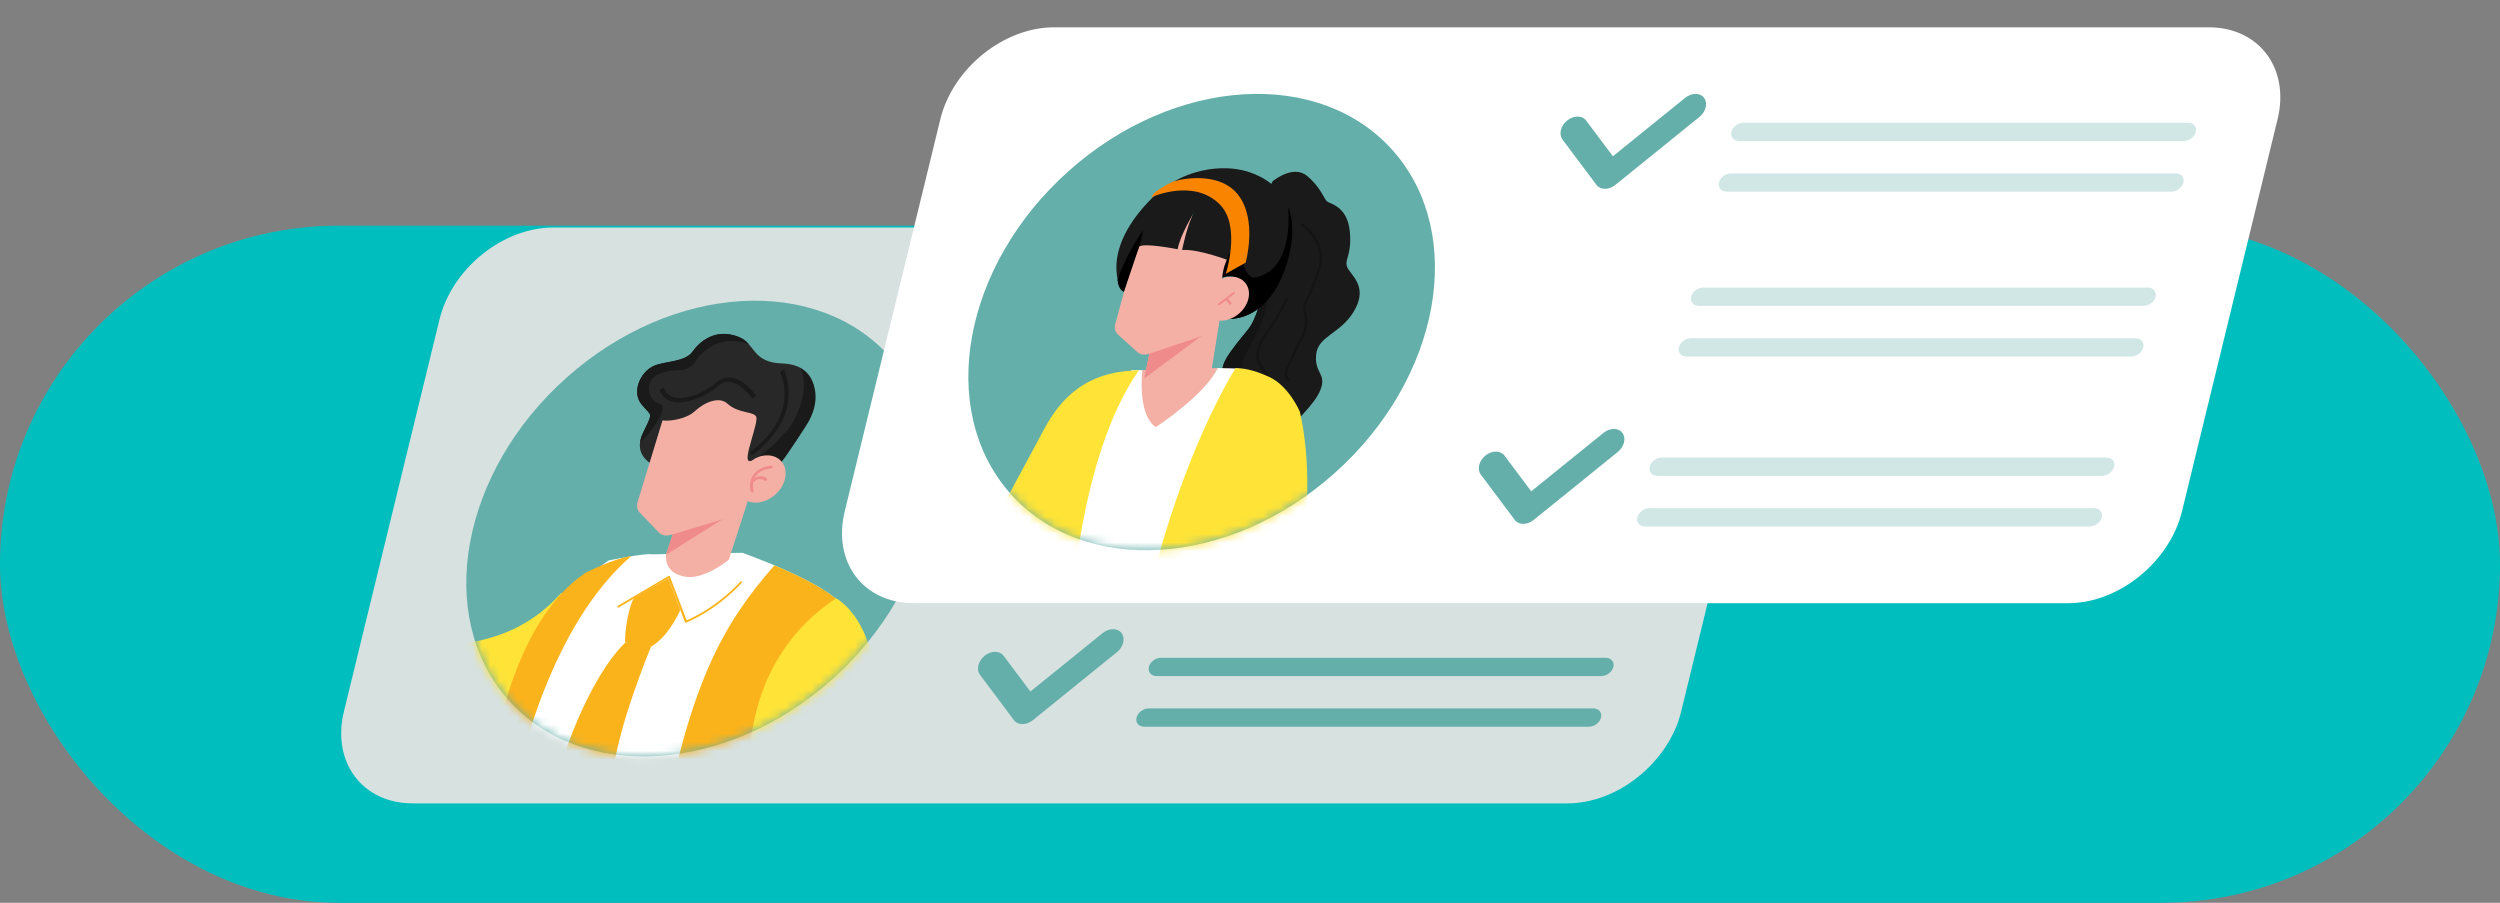 <svg width="288" height="104" viewBox="0 0 288 104" fill="none" xmlns="http://www.w3.org/2000/svg">
<rect x="0" y="0" width="288" height="104" fill="#808080" stroke="none"/>
<rect y="26" width="288" height="78" rx="39" fill="#00BEBE"/>
<path d="M180.578 92.549H47.551C41.745 92.549 38.194 87.809 39.62 81.961L50.631 36.8C52.057 30.952 57.92 26.212 63.727 26.212H196.753C202.56 26.212 206.11 30.952 204.684 36.8L193.673 81.961C192.247 87.809 186.384 92.549 180.578 92.549Z" fill="#D6E1E0"/>
<path d="M133.706 39.036L132.092 45.656C131.795 46.87 130.578 47.855 129.371 47.855H122.798C121.592 47.855 120.855 46.87 121.15 45.656L122.765 39.036C123.061 37.822 124.279 36.838 125.485 36.838H132.058C133.263 36.838 134.002 37.822 133.706 39.036Z" fill="white"/>
<path d="M127.196 44.818C126.802 44.818 126.444 44.666 126.216 44.363L122.306 39.144C121.852 38.538 122.091 37.554 122.843 36.947C123.593 36.34 124.57 36.34 125.025 36.947L128.112 41.067L136.435 34.337C137.186 33.731 138.162 33.731 138.617 34.337C139.072 34.944 138.832 35.927 138.081 36.535L128.399 44.363C128.024 44.666 127.592 44.818 127.197 44.818H127.196Z" fill="#64AFAA"/>
<path d="M117.786 83.414C117.391 83.414 117.033 83.262 116.806 82.959L112.896 77.74C112.441 77.134 112.681 76.151 113.432 75.543C114.182 74.937 115.159 74.937 115.614 75.543L118.701 79.664L127.025 72.934C127.775 72.327 128.752 72.327 129.206 72.934C129.661 73.54 129.422 74.524 128.67 75.131L118.989 82.959C118.613 83.262 118.181 83.414 117.787 83.414H117.786Z" fill="#64AFAA"/>
<path d="M193.858 39.311H142.648C142.014 39.311 141.615 38.84 141.757 38.257C141.898 37.674 142.528 37.203 143.162 37.203H194.372C195.006 37.203 195.405 37.674 195.264 38.257C195.122 38.84 194.492 39.311 193.858 39.311Z" fill="#64AFAA"/>
<path d="M192.435 45.145H141.226C140.592 45.145 140.192 44.674 140.334 44.091C140.476 43.508 141.106 43.037 141.74 43.037H192.949C193.584 43.037 193.983 43.508 193.841 44.091C193.7 44.674 193.07 45.145 192.435 45.145Z" fill="#64AFAA"/>
<path d="M189.228 58.304H138.018C137.384 58.304 136.985 57.832 137.126 57.249C137.268 56.666 137.898 56.195 138.532 56.195H189.742C190.376 56.195 190.775 56.666 190.634 57.249C190.492 57.832 189.862 58.304 189.228 58.304Z" fill="#64AFAA"/>
<path d="M187.805 64.138H136.596C135.961 64.138 135.562 63.666 135.704 63.083C135.846 62.501 136.475 62.029 137.11 62.029H188.319C188.954 62.029 189.353 62.501 189.211 63.083C189.07 63.666 188.44 64.138 187.805 64.138Z" fill="#64AFAA"/>
<path d="M184.454 77.883H133.245C132.61 77.883 132.211 77.412 132.353 76.829C132.494 76.246 133.124 75.775 133.758 75.775H184.968C185.602 75.775 186.001 76.246 185.86 76.829C185.718 77.412 185.088 77.883 184.454 77.883Z" fill="#64AFAA"/>
<path d="M183.031 83.717H131.822C131.188 83.717 130.788 83.246 130.93 82.663C131.072 82.08 131.702 81.609 132.336 81.609H183.545C184.18 81.609 184.579 82.08 184.437 82.663C184.296 83.246 183.666 83.717 183.031 83.717Z" fill="#64AFAA"/>
<path d="M95.837 78.282C108.023 67.425 111.06 50.836 102.622 41.23C94.183 31.624 77.464 32.639 65.279 43.496C53.093 54.354 50.056 70.943 58.494 80.549C66.933 90.155 83.652 89.14 95.837 78.282Z" fill="#64AFAA"/>
<mask id="mask0_325_447" style="mask-type:luminance" maskUnits="userSpaceOnUse" x="53" y="34" width="55" height="54">
<path d="M95.837 78.282C108.023 67.425 111.06 50.836 102.622 41.23C94.183 31.624 77.464 32.639 65.279 43.496C53.093 54.354 50.056 70.943 58.494 80.549C66.933 90.154 83.652 89.14 95.837 78.282Z" fill="white"/>
</mask>
<g mask="url(#mask0_325_447)">
<path d="M64.638 68.31C52.973 81.677 29.603 68.559 29.603 68.559L22.486 79.266C44.049 96.71 63.864 97.416 68.387 89.442C72.91 81.469 64.638 68.31 64.638 68.31Z" fill="#FFE437"/>
<path d="M75.036 63.858C74.434 63.686 70.107 64.568 70.107 64.568C61.769 70.24 56.823 85.94 55.914 91.784C55.004 97.629 47.498 116.081 47.498 116.081C57.104 128.8 83.43 120.405 83.43 120.405C89.005 112.326 98.52 73.393 97.515 70.47C96.511 67.549 85.519 63.681 85.519 63.681L75.035 63.858H75.036Z" fill="white"/>
<path d="M50.406 122.292C52.785 115.308 57.379 98.661 58.478 93.78C59.968 87.166 63.557 72.016 72.715 64.057C70.652 64.339 67.416 66.005 67.416 66.005C59.078 71.677 56.823 85.94 55.914 91.785C55.004 97.629 46.306 119.211 46.306 119.211C47.181 120.37 49.286 121.463 50.405 122.293L50.406 122.292Z" fill="#FBB31C"/>
<path d="M83.431 120.405C89.007 112.326 98.521 73.393 97.516 70.47C96.898 68.673 92.503 66.519 89.21 65.126C83.202 71.995 79.62 78.595 76.278 95.772C73.965 107.662 71.093 117.685 69.459 122.98C77.068 122.428 83.431 120.404 83.431 120.404V120.405Z" fill="#FBB31C"/>
<g style="mix-blend-mode:multiply">
<path d="M78.996 71.739C78.956 71.739 78.922 71.719 78.908 71.683L76.974 66.621L71.283 69.975C71.22 70.012 71.149 69.999 71.125 69.945C71.1 69.891 71.133 69.817 71.196 69.779L77.007 66.354C77.038 66.336 77.073 66.329 77.103 66.336C77.133 66.343 77.156 66.362 77.166 66.39L79.106 71.466C82.855 69.815 85.246 67.042 85.27 67.014C85.318 66.958 85.395 66.94 85.444 66.975C85.492 67.01 85.492 67.083 85.444 67.139C85.42 67.168 82.934 70.053 79.05 71.729C79.032 71.737 79.014 71.741 78.996 71.741V71.739Z" fill="#FBB31C"/>
</g>
<path d="M76.975 66.632C76.975 66.632 73.046 68.859 72.992 68.952C72.078 70.789 71.927 74.088 72.035 74.026C74.147 73.777 74.999 74.493 74.999 74.493C77.053 73.341 78.369 70.284 78.369 70.284L76.975 66.632Z" fill="#FBB31C"/>
<path d="M72.035 74.026C68.146 77.73 64.169 87.536 63.527 93.232C62.885 98.928 57.769 105.372 57.769 105.372L59.351 116.484C59.351 116.484 69.628 107.239 70.115 106.773C73.604 101.263 70.185 95.007 70.573 89.591C70.961 84.174 75 74.495 75 74.495C74.326 73.436 72.036 74.027 72.036 74.027L72.035 74.026Z" fill="#FBB31C"/>
<path d="M96.327 68.923C91.782 71.888 85.725 78.333 86.345 90.581C86.965 102.827 79.379 131.484 79.379 131.484L92.39 131.999C99.681 112.662 106.775 75.454 96.327 68.923Z" fill="#FFE437"/>
<path d="M77.665 54.379C77.665 54.379 72.254 53.638 74.087 49.847C75.287 47.364 75.075 48.024 73.903 46.579C72.731 45.134 73.778 42.837 75.317 42.152C76.544 41.605 78.933 41.709 79.76 40.533C80.585 39.358 82.446 37.706 85.19 38.853C87.031 39.622 86.638 41.765 90.128 41.873C94.067 41.995 94.679 45.514 92.843 48.361C91.556 50.356 88.86 53.593 88.952 52.934L77.665 54.38V54.379Z" fill="#282828"/>
<path d="M85.405 52.759L86.559 49.522C87.398 50.242 89.71 51.906 91.558 48.248C93.407 44.59 92.245 42.483 92.245 42.483C92.245 42.483 92.309 42.513 92.284 42.441C94.017 43.626 94.702 46.192 92.872 49.033C91.585 51.028 89.491 54.222 89.582 53.562L85.526 53.371C85.434 53.041 85.406 52.758 85.406 52.758L85.405 52.759Z" fill="#1A1A1A"/>
<path d="M79.435 55.557L76.742 63.876C76.742 63.876 76.332 66.004 78.963 66.439C81.174 66.805 83.963 64.471 83.963 64.471L86.978 55.157L79.435 55.558V55.557Z" fill="#F5B0A6"/>
<path d="M76.728 63.916L83.332 59.759L77.501 61.528L76.728 63.916Z" fill="#EF8B8B"/>
<path d="M77.282 45.273L73.471 57.777C73.316 58.255 73.396 58.726 73.689 59.033L75.903 61.352C76.212 61.678 76.718 61.782 77.236 61.62L83.351 59.767C83.958 59.583 84.486 59.073 84.68 58.474L88.654 46.607L77.284 45.275L77.282 45.273Z" fill="#F5B0A6"/>
<path d="M85.065 54.963C84.58 56.463 85.372 57.776 86.836 57.896C88.298 58.016 89.878 56.899 90.364 55.399C90.849 53.899 90.058 52.586 88.594 52.466C87.131 52.346 85.551 53.463 85.065 54.963Z" fill="#F5B0A6"/>
<path d="M86.635 56.75C86.666 56.75 86.7 56.741 86.732 56.723C86.82 56.672 86.866 56.57 86.835 56.494C86.726 56.233 86.712 55.893 86.79 55.484C87.059 54.084 88.739 53.971 88.81 53.966C88.902 53.961 88.991 53.883 89.007 53.792C89.024 53.701 88.964 53.633 88.873 53.636C88.153 53.676 86.723 54.118 86.458 55.501C86.368 55.969 86.388 56.364 86.516 56.675C86.536 56.724 86.582 56.75 86.635 56.75Z" fill="#EF8B8B"/>
<path d="M86.584 55.658C86.633 55.658 86.686 55.636 86.73 55.594C87.479 54.857 88.015 55.319 88.074 55.374C88.133 55.429 88.239 55.416 88.312 55.344C88.384 55.272 88.397 55.169 88.338 55.113C88.07 54.854 87.343 54.581 86.519 55.392C86.445 55.464 86.433 55.569 86.491 55.623C86.516 55.647 86.548 55.658 86.584 55.658Z" fill="#EF8B8B"/>
<path d="M90.574 49.633C90.574 49.633 89.389 49.614 88.534 50.374C87.68 51.135 87.413 52.941 86.399 53.112C85.384 53.283 87.508 48.568 87.093 47.961C86.678 47.356 85.076 47.66 83.795 46.495C82.858 45.643 81.183 46.295 79.983 47.421C78.783 48.547 74.892 49.034 75.258 47.446C75.942 44.475 81.541 42.088 84.828 41.749C88.115 41.41 91.385 41.86 91.718 45.015C92.05 48.17 90.573 49.632 90.573 49.632L90.574 49.633Z" fill="#282828"/>
<path d="M73.903 46.578C72.731 45.133 73.778 42.836 75.317 42.151C76.544 41.604 78.933 41.706 79.76 40.532C80.585 39.357 82.446 37.705 85.19 38.852C85.652 39.045 85.972 39.324 86.249 39.635C86.247 39.638 86.246 39.643 86.243 39.646C86.243 39.646 82.891 38.136 80.304 41.341C80.304 41.341 79.787 42.597 78.267 42.643C76.746 42.689 75.417 42.996 74.92 43.982C74.423 44.968 75.008 46.303 75.996 46.522C76.983 46.741 75.524 48.937 75.18 49.354C74.962 49.617 74.419 50.418 73.74 50.934C73.788 50.602 73.897 50.242 74.088 49.847C75.288 47.364 75.076 48.024 73.904 46.579L73.903 46.578Z" fill="#1A1A1A"/>
<path d="M90.574 49.633C90.574 49.633 88.218 52.5 86.855 52.814C85.491 53.127 87.698 49.878 87.731 49.804C87.764 49.729 88.805 48.974 88.893 48.952C88.98 48.931 90.651 48.623 90.651 48.623L90.574 49.633Z" fill="#282828"/>
<path d="M86.626 52.487C92.943 47.72 90.331 42.6 90.304 42.548L89.84 42.853C89.943 43.047 92.283 47.669 86.382 52.121L86.627 52.486L86.626 52.487Z" fill="#1A1A1A"/>
<path d="M77.529 46.282C77.617 46.301 77.708 46.317 77.802 46.328C79.198 46.497 81.238 45.72 82.763 44.438C83.122 44.136 83.493 43.991 83.901 43.995C85.357 44.01 86.654 45.91 86.667 45.929L87.112 45.593C87.055 45.508 85.701 43.512 84.026 43.498C83.482 43.494 82.965 43.695 82.488 44.096C81.088 45.272 79.234 45.988 77.979 45.835C77.203 45.742 76.697 45.337 76.463 44.638L75.976 44.886C76.224 45.632 76.758 46.109 77.528 46.281L77.529 46.282Z" fill="#1A1A1A"/>
</g>
<path d="M238.273 69.485H105.246C99.44 69.485 95.889 64.745 97.315 58.897L108.327 13.734C109.752 7.887 115.616 3.146 121.422 3.146H254.447C260.254 3.146 263.804 7.887 262.379 13.734L251.367 58.896C249.941 64.743 244.078 69.484 238.272 69.484L238.273 69.485Z" fill="white"/>
<path d="M153.729 54.519C165.931 43.647 168.973 27.035 160.523 17.416C152.073 7.798 135.331 8.814 123.129 19.686C110.927 30.558 107.885 47.17 116.335 56.789C124.785 66.407 141.527 65.391 153.729 54.519Z" fill="#64AFAA"/>
<mask id="mask1_325_447" style="mask-type:luminance" maskUnits="userSpaceOnUse" x="111" y="10" width="55" height="54">
<path d="M153.729 54.519C165.931 43.647 168.973 27.035 160.523 17.416C152.073 7.798 135.331 8.814 123.129 19.686C110.927 30.558 107.885 47.17 116.335 56.789C124.785 66.407 141.527 65.391 153.729 54.519Z" fill="white"/>
</mask>
<g mask="url(#mask1_325_447)">
<path d="M146.637 20.86C146.637 20.86 148.952 18.94 150.548 20.244C152.143 21.549 152.527 22.914 152.869 23.203C153.211 23.491 155.215 23.726 155.501 26.683C155.788 29.639 154.631 30.005 155.357 31.063C156.084 32.121 157.487 33.339 155.942 35.907C154.396 38.477 151.824 38.693 151.619 40.864C151.413 43.034 152.838 43.006 152.13 44.864C151.421 46.722 149.256 48.248 149.051 49.23C148.847 50.211 148.748 51.208 148.844 51.995L148.94 52.782C148.94 52.782 149.398 54.693 147.844 55.654C146.29 56.615 141.57 52.532 142.494 49.812C143.418 47.093 144.309 45.796 143.174 45.213C142.039 44.631 139.426 43.77 141.711 40.596C143.997 37.422 144.017 38.259 145.048 35.257C146.079 32.256 145.554 22.068 146.638 20.859L146.637 20.86Z" fill="#1A1A1A"/>
<path d="M148.358 43.902C147.696 43.285 148.013 42.662 148.414 41.872C148.569 41.566 148.744 41.221 148.897 40.821C149.14 40.185 149.397 39.704 149.624 39.278C149.92 38.724 150.177 38.244 150.296 37.604C150.381 37.147 150.304 36.734 150.229 36.334C150.121 35.758 150.009 35.162 150.416 34.471C151.043 33.406 151.821 30.936 151.829 30.91C152.809 27.914 149.835 25.939 149.805 25.92L149.996 25.678C150.124 25.761 153.134 27.757 152.095 30.931C152.064 31.032 151.298 33.462 150.652 34.562C150.306 35.15 150.398 35.647 150.507 36.222C150.586 36.644 150.667 37.08 150.572 37.586C150.444 38.273 150.177 38.774 149.867 39.355C149.645 39.77 149.393 40.242 149.158 40.857C148.998 41.275 148.819 41.629 148.66 41.941C148.257 42.736 148.035 43.174 148.577 43.677L148.359 43.9L148.358 43.902Z" fill="#141414"/>
<path d="M145.199 48.144C145.202 48.133 145.528 46.982 145.995 45.462C146.434 44.033 146.282 43.828 145.292 42.485L145.198 42.356C144.015 40.749 145.221 39.075 146.286 37.597C147.46 35.968 148.082 34.354 148.087 34.338L148.348 34.376C148.342 34.393 147.703 36.05 146.501 37.718C145.246 39.459 144.434 40.797 145.437 42.159L145.532 42.288C146.531 43.644 146.739 43.925 146.261 45.478C145.794 46.995 145.47 48.143 145.466 48.154L145.196 48.143L145.199 48.144Z" fill="#141414"/>
<path d="M147.844 55.655C149.398 54.694 148.94 52.783 148.94 52.783C146.613 54.286 143.884 52.099 144.649 47.87C145.414 43.64 144.181 44.351 143.337 42.859C142.492 41.367 144.057 40.526 145.411 36.978C146.764 33.429 145.718 29.944 145.718 29.944C145.718 29.944 145.714 29.948 145.706 29.956C145.59 32.153 145.422 34.175 145.048 35.26C144.017 38.261 143.996 37.425 141.711 40.599C139.426 43.773 142.039 44.632 143.174 45.216C144.309 45.798 143.418 47.095 142.494 49.815C141.57 52.534 146.29 56.618 147.844 55.657V55.655Z" fill="#141414"/>
<path d="M131.602 42.638L140.271 42.396L136.111 50.285L130.463 49.827L131.602 42.638Z" fill="#F5B0A6"/>
<path d="M131.602 42.638C131.602 42.638 130.961 47.703 133.147 49.209C133.147 49.209 138.868 45.472 140.271 42.396L142.691 42.457C142.691 42.457 133.081 65.066 133.305 71.698L122.246 71.999C122.246 71.999 122.567 57.288 125.772 50.716L130.355 42.638H131.603H131.602Z" fill="white"/>
<path d="M131.206 42.65C128.791 42.777 123.819 42.931 120.414 49.203L115.57 58.194C114.496 60.187 115.048 62.31 116.837 62.957C117.414 63.166 118.126 63.303 119.007 63.32L117.862 72.86L122.064 72.866C122.64 72.866 123.213 72.358 123.293 71.777L123.353 71.335C123.353 71.335 124.17 52.686 131.206 42.651V42.65Z" fill="#FFE437"/>
<path d="M133.942 72.859L142.998 72.867L143.194 69.13C143.194 69.13 148.722 70.927 150.08 62.398C151.438 53.868 149.732 47.404 149.732 47.404C149.732 47.404 148.473 44.436 146.178 43.406C145.143 42.941 143.767 42.405 142.33 42.405C141.061 44.471 135.259 54.545 131.69 71.328L131.683 71.37C131.651 71.629 131.595 72.981 133.941 72.86L133.942 72.859Z" fill="#FFE437"/>
<path d="M140.963 33.999L139.473 43.237C139.473 43.237 137.765 44.414 135.28 44.536C132.285 44.683 131.753 43.985 131.753 43.985L132.905 38.245L133.555 35.18L140.964 34L140.963 33.999Z" fill="#F5B0A6"/>
<path d="M138.454 38.672L131.821 43.598L132.905 38.245L138.454 38.672Z" fill="#EF8B8B"/>
<path d="M142.7 25.095L139.317 37.587C139.164 38.145 138.69 38.632 138.111 38.828L132.327 40.768C131.837 40.932 131.344 40.856 131.025 40.568L128.761 38.508C128.46 38.235 128.351 37.805 128.472 37.356L128.589 36.927L129.944 31.931L130.728 29.03C131.384 26.615 133.892 24.74 136.332 24.836L142.701 25.095H142.7Z" fill="#F5B0A6"/>
<path d="M141.049 36.731C141.049 36.731 143.59 32.262 142.522 28.919C142.522 28.919 142.283 29.193 141.827 30.105C141.827 30.105 138.12 28.645 136.183 28.801C136.183 28.801 136.733 25.878 137.622 24.32C137.622 24.32 135.891 27.218 135.667 28.712C135.667 28.712 131.646 27.918 131.225 28.43L129.195 33.371C129.195 33.371 126.617 29.291 132.251 23.291C136.993 18.239 142.68 19.526 142.68 19.526C142.68 19.526 150.502 20.534 148.576 29.078C146.649 37.621 141.049 36.731 141.049 36.731Z" fill="#1A1A1A"/>
<path d="M143.292 27.342L143.258 27.741C142.603 31.549 144.382 31.995 144.382 31.995C148.911 31.386 148.499 24.905 148.395 23.797C148.913 25.119 149.083 26.836 148.577 29.078C146.65 37.621 141.05 36.731 141.05 36.731C141.05 36.731 143.591 32.262 142.523 28.919C142.523 28.919 142.284 29.193 141.828 30.105C141.828 30.105 141.671 30.043 141.408 29.948C141.416 29.888 141.42 29.853 141.42 29.853C141.354 29.075 143.293 27.342 143.293 27.342H143.292Z" fill="black"/>
<path d="M131.7 26.53L131.225 28.43L129.476 33.623C129.476 33.623 128.792 33.388 128.743 32.221C129.709 29.255 131.7 26.53 131.7 26.53Z" fill="black"/>
<path d="M139.871 34.188C139.491 35.59 139.122 36.883 140.539 36.94C141.956 36.997 143.413 35.905 143.793 34.503C144.173 33.101 143.332 31.917 141.914 31.861C140.497 31.804 140.25 32.785 139.87 34.188H139.871Z" fill="#F5B0A6"/>
<path d="M140.417 35.209L140.288 35.015L142.151 33.587L142.281 33.78L140.417 35.209Z" fill="#EF8B8B"/>
<path d="M141.669 35.137L141.171 34.493L141.398 34.303L141.896 34.946L141.669 35.137Z" fill="#EF8B8B"/>
<path d="M142.143 28.493C142.143 28.493 140.953 29.952 140.802 31.999C140.802 31.999 141.643 31.605 142.861 32.066C142.861 32.066 143.15 28.895 142.594 28.481L142.143 28.493Z" fill="black"/>
<path d="M141.206 31.547C141.206 31.547 143.016 26.054 140.512 23.543C137.479 20.506 132.676 22.708 132.676 22.708C132.676 22.708 132.549 22.196 135.122 20.911C136.77 20.426 140.599 19.954 142.566 22.359C144.912 25.226 143.502 30.252 143.502 30.252L141.206 31.547Z" fill="#F88400"/>
</g>
<path d="M184.892 21.752C184.497 21.752 184.139 21.601 183.912 21.298L180.002 16.079C179.547 15.473 179.787 14.489 180.538 13.882C181.288 13.275 182.265 13.275 182.72 13.882L185.807 18.002L194.13 11.272C194.881 10.666 195.857 10.666 196.312 11.272C196.767 11.878 196.527 12.862 195.776 13.469L186.094 21.298C185.719 21.601 185.287 21.752 184.893 21.752H184.892Z" fill="#64AFAA"/>
<path d="M186.879 34.514L185.265 41.134C184.968 42.348 183.751 43.333 182.545 43.333H175.971C174.765 43.333 174.028 42.348 174.324 41.134L175.938 34.514C176.235 33.3 177.452 32.316 178.658 32.316H185.232C186.437 32.316 187.175 33.3 186.879 34.514Z" fill="white"/>
<path d="M181.991 54.569L180.376 61.189C180.08 62.402 178.862 63.387 177.656 63.387H171.083C169.876 63.387 169.139 62.402 169.435 61.189L171.049 54.569C171.346 53.355 172.563 52.37 173.77 52.37H180.343C181.548 52.37 182.286 53.355 181.991 54.569Z" fill="white"/>
<path d="M175.481 60.349C175.086 60.349 174.728 60.197 174.501 59.894L170.591 54.675C170.136 54.069 170.376 53.085 171.127 52.478C171.878 51.872 172.854 51.872 173.309 52.478L176.396 56.599L184.72 49.869C185.47 49.262 186.447 49.262 186.902 49.869C187.357 50.475 187.117 51.458 186.365 52.066L176.684 59.894C176.308 60.197 175.877 60.349 175.482 60.349H175.481Z" fill="#64AFAA"/>
<path d="M251.553 16.247H200.344C199.709 16.247 199.31 15.776 199.452 15.193C199.593 14.61 200.223 14.139 200.858 14.139H252.067C252.701 14.139 253.101 14.61 252.959 15.193C252.817 15.776 252.187 16.247 251.553 16.247Z" fill="#D1E7E6"/>
<path d="M250.131 22.081H198.921C198.287 22.081 197.888 21.61 198.029 21.027C198.171 20.444 198.801 19.973 199.435 19.973H250.645C251.279 19.973 251.678 20.444 251.536 21.027C251.395 21.61 250.765 22.081 250.131 22.081Z" fill="#D1E7E6"/>
<path d="M246.922 35.239H195.712C195.078 35.239 194.679 34.768 194.821 34.185C194.962 33.602 195.592 33.131 196.226 33.131H247.436C248.07 33.131 248.469 33.602 248.328 34.185C248.186 34.768 247.556 35.239 246.922 35.239Z" fill="#D1E7E6"/>
<path d="M193.399 40.019C193.541 39.437 194.171 38.965 194.805 38.965H246.014C246.649 38.965 247.048 39.437 246.906 40.019C246.765 40.602 246.135 41.074 245.5 41.074H194.291C193.657 41.074 193.258 40.602 193.399 40.019Z" fill="#D1E7E6"/>
<path d="M242.148 54.819H190.939C190.304 54.819 189.905 54.347 190.047 53.765C190.188 53.182 190.818 52.71 191.453 52.71H242.662C243.296 52.71 243.696 53.182 243.554 53.765C243.412 54.347 242.782 54.819 242.148 54.819Z" fill="#D1E7E6"/>
<path d="M240.725 60.653H189.516C188.882 60.653 188.483 60.181 188.624 59.599C188.766 59.016 189.396 58.544 190.03 58.544H241.239C241.874 58.544 242.273 59.016 242.131 59.599C241.99 60.181 241.36 60.653 240.725 60.653Z" fill="#D1E7E6"/>
</svg>
